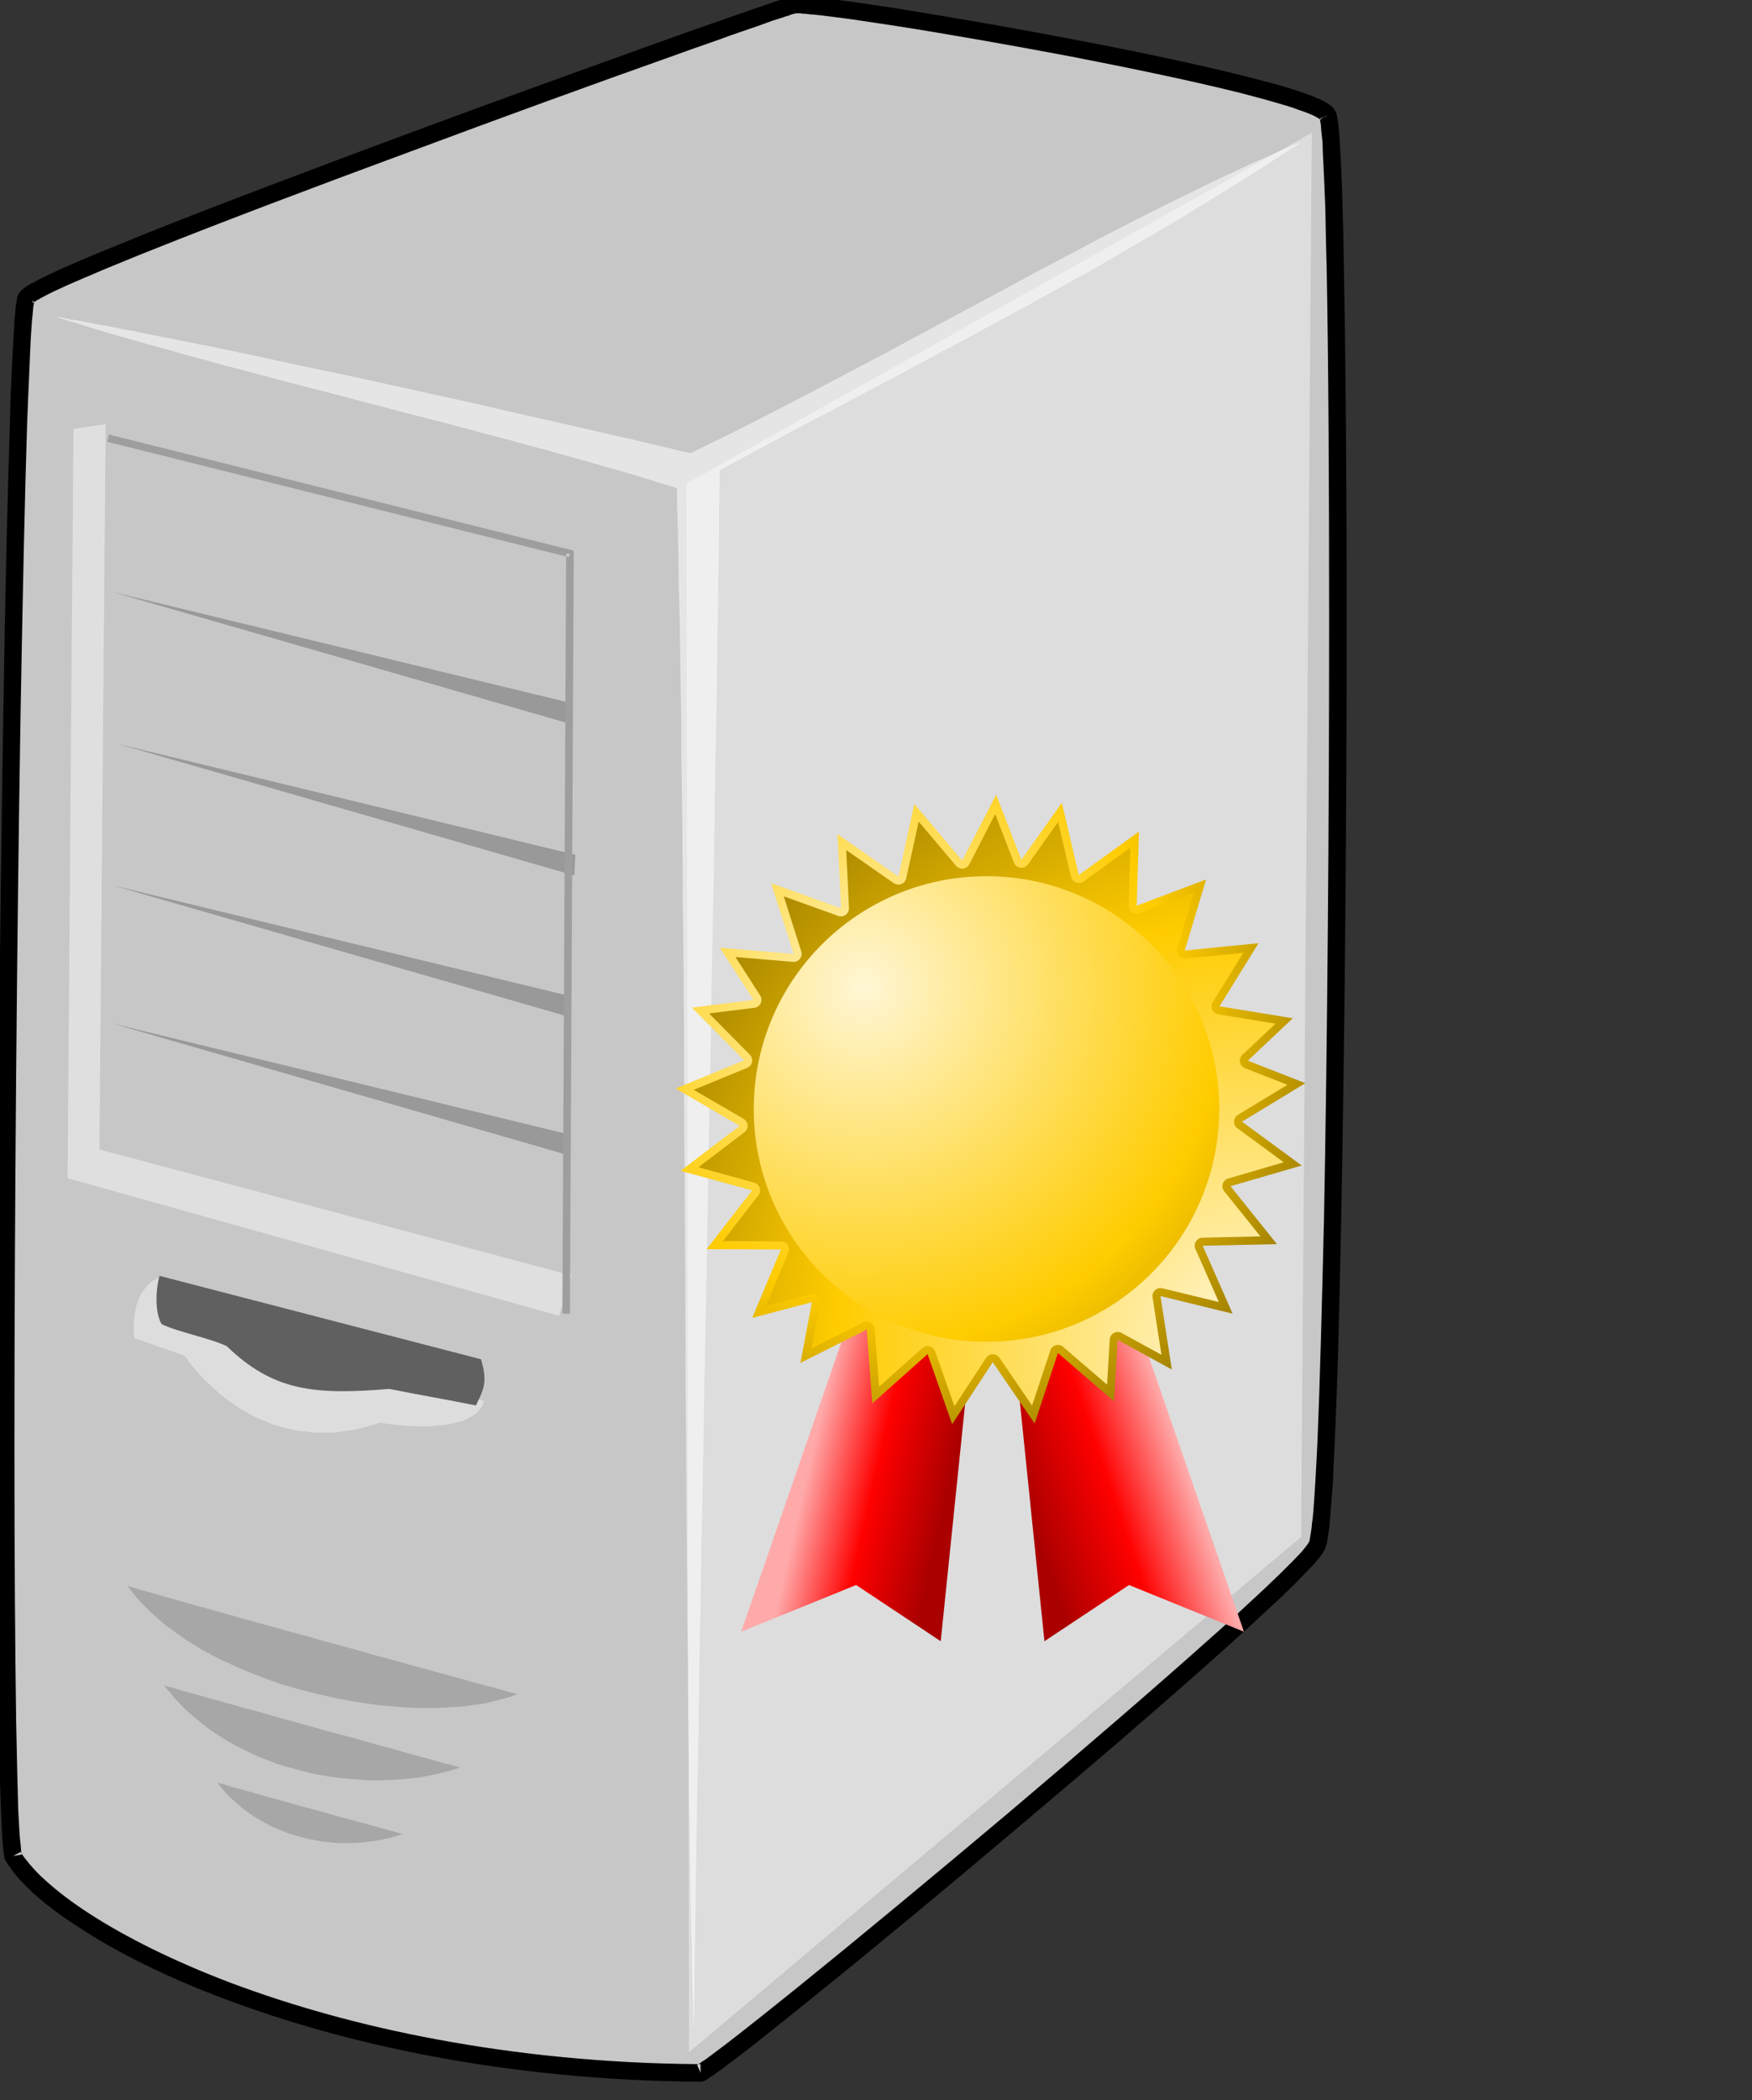 <?xml version="1.0" encoding="UTF-8" standalone="no"?>
<!-- Created with Inkscape (http://www.inkscape.org/) -->

<svg
   xmlns:dc="http://purl.org/dc/elements/1.1/"
   xmlns:cc="http://creativecommons.org/ns#"
   xmlns:rdf="http://www.w3.org/1999/02/22-rdf-syntax-ns#"
   xmlns:svg="http://www.w3.org/2000/svg"
   xmlns="http://www.w3.org/2000/svg"
   xmlns:xlink="http://www.w3.org/1999/xlink"
   xmlns:sodipodi="http://sodipodi.sourceforge.net/DTD/sodipodi-0.dtd"
   xmlns:inkscape="http://www.inkscape.org/namespaces/inkscape"
   id="svg9864"
   sodipodi:docname="ca_server.svg"
   viewBox="0 0 239.15 286.61"
   version="1.1"
   inkscape:version="0.92.3 (2405546, 2018-03-11)">
  <rect x="0" y="0" width="239.15" height="286.61" fill="#333333" stroke="none"/>
  <defs
     id="defs9866">
    <linearGradient
       id="linearGradient4750-9-8">
      <stop
         id="stop4752-4-7"
         style="stop-color:#ffffff"
         offset="0" />
      <stop
         id="stop4758-2-0"
         style="stop-color:#fefefe"
         offset=".379" />
      <stop
         id="stop4754-7-4"
         style="stop-color:#1d1d1d"
         offset="1" />
    </linearGradient>
    <linearGradient
       inkscape:collect="always"
       id="linearGradient3860">
      <stop
         offset="0"
         style="stop-color:#aa0000"
         id="stop3862" />
      <stop
         offset=".523"
         style="stop-color:#ff0000"
         id="stop3868" />
      <stop
         offset="1"
         style="stop-color:#ffaaaa"
         id="stop3864" />
    </linearGradient>
    <linearGradient
       inkscape:collect="always"
       id="linearGradient3792">
      <stop
         offset="0"
         style="stop-color:#fff6d5"
         id="stop3794" />
      <stop
         offset=".54"
         style="stop-color:#ffcc00"
         id="stop3800" />
      <stop
         offset="1"
         style="stop-color:#806600"
         id="stop3796" />
    </linearGradient>
    <radialGradient
       inkscape:collect="always"
       r="61.344"
       gradientTransform="matrix(1.196,0,0,1.208,-15.627,875.38)"
       cx="54.995"
       cy="68.019"
       gradientUnits="userSpaceOnUse"
       xlink:href="#linearGradient3792"
       id="radialGradient3798" />
    <radialGradient
       inkscape:collect="always"
       r="45"
       gradientTransform="matrix(2.806,-0.656,0.656,2.806,-150.32,-86.148)"
       cx="58.25"
       cy="68.862"
       gradientUnits="userSpaceOnUse"
       xlink:href="#linearGradient3792"
       id="radialGradient3854" />
    <linearGradient
       inkscape:collect="always"
       x1="87.151"
       y1="174.67"
       gradientTransform="matrix(0.871,0,0,0.706,-4.282,906.7)"
       x2="112.43"
       gradientUnits="userSpaceOnUse"
       xlink:href="#linearGradient3860"
       y2="167.77"
       id="linearGradient3908" />
    <linearGradient
       inkscape:collect="always"
       x1="75.502"
       y1="155.28"
       gradientTransform="matrix(0.871,0,0,0.706,-4.282,906.7)"
       x2="53.337"
       gradientUnits="userSpaceOnUse"
       xlink:href="#linearGradient3860"
       y2="151.22"
       id="linearGradient3911" />
    <radialGradient
       inkscape:collect="always"
       r="61.344"
       gradientTransform="matrix(1.695,0,0,1.744,-73.338,809.43)"
       cx="102.58"
       cy="111.65"
       gradientUnits="userSpaceOnUse"
       xlink:href="#linearGradient3792"
       id="radialGradient3913" />
  </defs>
  <sodipodi:namedview
     id="base"
     bordercolor="#666666"
     inkscape:pageshadow="2"
     inkscape:window-y="375"
     fit-margin-left="0"
     pagecolor="#ffffff"
     fit-margin-top="0"
     inkscape:window-maximized="0"
     inkscape:zoom="0.7"
     inkscape:window-x="601"
     inkscape:window-height="591"
     showgrid="false"
     borderopacity="1.0"
     inkscape:current-layer="layer1"
     inkscape:cx="226.52331"
     inkscape:cy="164.79937"
     fit-margin-right="0"
     fit-margin-bottom="0"
     inkscape:window-width="1317"
     inkscape:pageopacity="0.0"
     inkscape:document-units="px" />
  <g
     id="layer1"
     inkscape:label="Layer 1"
     inkscape:groupmode="layer"
     transform="translate(-93.556 -163.34)">
    <g
       transform="matrix(1.12,0,0,1.12,-360.6,1.747)"
       inkscape:label="Capa 1"
       id="layer1-3-8">
      <g
         class="Graphic"
         transform="matrix(0.042,0,0,0.042,319.39,59.128)"
         id="g10-03">
        <g
           id="g12-7">
          <g
             style="fill:#c7c7c7"
             id="g14-0">
            <path
               d="m 5903,2361 c 50,82 34,3995 -31,4149 -51,122 -1703,1495 -1789,1531 -1117,-7 -1870,-414 -1995,-629 -48,-270 -7,-4433 38,-4520 40,-76 2153,-833 2227,-851 67,-15 1493,229 1550,320 z"
               inkscape:connector-curvature="0"
               id="path16-0" />
          </g>
          <g
             style="fill:#000000"
             id="g18-3">
            <path
               d="m 5881,2374 2,-1 -2,2 c 0,-1 -1,-1 -1,-1 v -2 l 7,-3 -2,2 -5,1 5,-1 -2,2 z m 2,-1 2,-2 2,-2 5,-2 -5,4 5,-4 h 1 l -6,3 v 1 -1 z m 10,-6 h -1 1 -1 l 11,-6 -10,5 z m 11,-4 -11,4 v -1 z m 20,-15 c -2,-3 -4,-6 -7,-9 -2,-3 -5,-5 -8,-7 -5,-4 -12,-8 -20,-12 -7,-4 -15,-7 -24,-11 -9,-4 -19,-7 -30,-11 -21,-8 -47,-16 -75,-24 -29,-8 -61,-16 -95,-25 -136,-34 -313,-72 -494,-106 -181,-35 -364,-66 -511,-90 -73,-11 -138,-21 -189,-27 -25,-3 -47,-6 -65,-8 -9,-1 -17,-1 -24,-2 -4,0 -7,0 -10,-1 h -9 c -3,0 -5,0 -7,1 h -4 c -2,0 -3,0 -4,1 -2,0 -4,1 -7,2 -2,0 -5,1 -8,2 -3,1 -7,2 -11,3 -4,2 -8,3 -13,5 -10,3 -22,7 -35,12 -13,4 -28,9 -44,15 -33,11 -71,25 -115,40 -43,15 -91,32 -144,51 -209,75 -481,173 -753,274 -271,101 -542,203 -747,285 -51,21 -98,40 -140,57 -43,18 -80,34 -111,48 -16,7 -30,14 -42,20 -13,6 -24,12 -33,17 -5,2 -9,5 -13,7 -4,3 -8,5 -10,7 -4,3 -7,5 -9,7 -5,4 -7,8 -9,11 -1,2 -2,5 -4,9 0,3 -1,6 -1,9 -1,3 -1,7 -2,11 -1,4 -1,8 -2,13 0,9 -1,20 -3,32 0,13 -1,27 -2,42 -2,31 -4,69 -6,111 -2,43 -4,91 -5,144 -7,213 -14,504 -19,835 -11,662 -19,1482 -19,2144 0,308 2,583 5,791 1,52 2,100 3,143 1,43 3,82 4,115 1,34 3,62 4,85 1,12 2,22 3,30 1,5 1,9 1,13 1,3 2,7 2,10 l 1,4 2,4 c 9,15 20,30 33,46 14,16 30,32 48,49 35,32 80,66 135,101 107,70 249,142 423,207 173,65 377,124 608,167 231,43 489,70 769,72 h 6 l 5,-2 8,-4 c 2,-2 5,-3 8,-6 3,-2 6,-4 10,-6 l 12,-9 c 9,-6 19,-13 30,-22 11,-8 23,-17 37,-28 27,-20 58,-45 93,-73 35,-28 74,-59 116,-93 169,-136 385,-315 600,-497 215,-181 430,-366 593,-512 41,-37 79,-71 113,-103 34,-31 64,-59 89,-84 13,-13 24,-24 34,-35 11,-11 20,-20 28,-29 8,-9 14,-17 19,-23 3,-4 5,-8 7,-10 2,-4 4,-8 6,-11 0,-2 1,-5 2,-8 1,-3 2,-5 3,-9 1,-6 2,-13 3,-22 2,-8 3,-17 4,-28 1,-11 2,-22 3,-35 2,-25 4,-55 7,-89 1,-34 3,-72 5,-113 8,-166 14,-391 19,-648 10,-516 16,-1164 16,-1743 0,-389 -3,-747 -8,-1012 -1,-66 -2,-127 -4,-181 -1,-53 -3,-100 -5,-139 -1,-20 -2,-38 -3,-53 -1,-16 -2,-30 -3,-41 -1,-6 -1,-11 -2,-16 -1,-5 -1,-10 -2,-13 -1,-4 -1,-8 -2,-11 -1,-2 -1,-4 -2,-5 -1,-3 -2,-5 -3,-6 z m -37,21 12,-12 z m -6,9 c 1,3 1,7 2,11 0,4 1,9 1,15 1,11 3,24 4,39 0,15 1,33 2,52 2,39 4,86 6,139 1,53 2,114 4,180 5,264 7,622 7,1011 0,578 -5,1227 -15,1742 -6,257 -12,481 -19,646 -2,42 -4,79 -6,113 -2,33 -4,63 -6,88 -1,12 -2,24 -4,34 0,10 -2,18 -3,26 -1,7 -2,14 -3,18 0,3 -1,4 -1,6 0,1 -1,2 -1,2 0,1 -1,2 -2,4 -1,1 -3,4 -4,6 -5,6 -10,13 -17,21 -7,7 -16,17 -26,27 l -34,34 c -25,24 -54,52 -88,83 -33,31 -71,66 -112,102 -163,146 -377,330 -592,512 -215,181 -431,360 -598,495 -42,34 -81,65 -116,93 -35,28 -66,52 -93,73 -13,10 -26,20 -37,28 -10,8 -20,15 -28,21 -4,3 -8,6 -12,8 -3,2 -6,4 -8,6 -2,1 -4,2 -5,3 -276,-2 -528,-29 -755,-71 -228,-42 -429,-100 -600,-164 -169,-64 -308,-134 -413,-202 -51,-33 -94,-66 -128,-97 -17,-15 -31,-30 -43,-44 -10,-12 -19,-23 -26,-34 v -4 c -1,-3 -1,-7 -1,-11 -1,-8 -2,-18 -3,-28 -2,-23 -3,-51 -5,-84 -1,-33 -2,-71 -3,-115 -1,-42 -2,-90 -3,-142 -3,-208 -5,-482 -5,-790 0,-662 7,-1481 18,-2143 6,-330 12,-622 19,-834 2,-53 4,-101 6,-144 2,-42 3,-79 5,-109 1,-16 2,-30 3,-42 1,-12 2,-22 3,-31 0,-4 1,-8 1,-11 1,-4 1,-6 2,-9 v -2 c 0,-1 1,-1 2,-2 2,-1 4,-3 7,-5 4,-1 7,-4 11,-6 9,-5 19,-10 31,-16 12,-6 26,-12 41,-19 31,-14 67,-29 109,-47 42,-17 89,-37 140,-57 205,-82 475,-184 746,-284 271,-101 543,-200 752,-274 52,-19 101,-36 144,-51 43,-16 82,-29 114,-40 17,-6 31,-11 44,-16 13,-4 25,-8 35,-11 4,-2 9,-3 13,-4 4,-2 7,-3 10,-4 3,-1 5,-1 8,-2 l 3,-1 -2,-8 1,8 h 1 4 7 c 2,0 5,0 8,1 7,0 14,1 23,2 17,1 39,4 64,7 50,6 114,16 187,27 147,23 329,55 509,89 180,35 357,72 492,106 34,9 65,17 92,25 28,8 53,15 73,23 10,3 20,7 28,10 7,3 15,6 20,9 5,3 10,5 13,8 0,0 1,0 1,1 0,1 1,3 1,4 z M 4075,8017 c 1,0 1,-1 2,-1 h 6 v 14 l -8,-13 8,13 v 11 l -10,-23 c 0,0 1,-1 2,-1 z M 2110,7400 c 1,1 1,3 2,4 1,1 1,3 1,4 l -25,4 21,-11 1,-1 -1,1 1,-1 h 2 z m 39,-4498 v 3 c -1,0 -1,1 -2,1 l -5,-6 -17,-4 17,4 -2,-1 4,2 z m -7,-2 2,1 z m -16,-8 14,7 z m 14,7 -10,-11 z m 2217,-841 -2,-17 z m -4,-17 4,17 v 1 z"
               inkscape:connector-curvature="0"
               id="path20-4" />
          </g>
          <g
             style="fill:#ffffff;fill-opacity:0.541;stroke:#ffffff;stroke-opacity:0.541"
             id="g22-9">
            <path
               d="m 5822,2442 -52,22 -52,23 -52,23 -53,25 -53,25 -53,26 -53,26 -54,27 -54,27 -54,28 -55,28 -54,29 -55,29 -55,29 -111,60 -112,60 -112,60 -113,61 -114,60 -114,60 -114,59 -57,29 -57,29 -58,28 -57,28 -27,-6 -28,-7 -56,-13 -58,-14 -59,-13 -60,-14 -61,-14 -61,-14 -63,-14 -62,-14 -63,-15 -127,-28 -127,-28 -64,-14 -63,-14 -62,-13 -62,-13 -61,-13 -60,-13 -60,-13 -58,-12 -57,-12 -28,-5 -28,-6 -27,-5 -27,-6 -27,-5 -26,-5 -26,-5 -25,-6 -25,-4 -24,-5 -24,-5 -24,-4 -23,-4 -22,-5 -22,-4 -21,-3 -21,-4 -20,-4 52,16 52,16 53,16 54,15 55,16 55,15 57,16 56,15 57,16 58,15 116,31 117,30 118,31 118,31 117,30 116,31 58,15 57,16 57,15 56,16 55,15 55,16 54,15 53,16 52,16 52,16 1,60 2,61 1,61 1,63 1,64 2,64 1,65 1,66 1,67 1,67 1,68 v 69 l 1,69 1,70 1,70 v 71 l 1,71 v 72 l 1,72 1,73 1,146 1,147 v 149 l 1,149 2,299 1,300 1,149 1,148 1,147 1,146 1,73 v 72 l 1,72 1,71 v 71 l 1,71 1,69 1,70 v 68 l 1,68 1,67 1,67 1,66 1,65 1,65 2,63 1,63 1,62 2,61 1,60 1,-61 1,-61 v -63 l 1,-63 1,-64 1,-65 1,-66 1,-67 1,-67 1,-68 1,-69 2,-69 1,-70 1,-71 1,-71 1,-72 1,-72 2,-73 1,-73 1,-73 3,-148 3,-149 2,-151 3,-151 6,-303 5,-303 3,-151 3,-150 2,-149 3,-149 1,-73 2,-73 1,-73 1,-72 1,-71 1,-72 1,-70 2,-70 1,-70 1,-68 1,-68 1,-68 1,-66 1,-66 1,-65 1,-64 1,-64 v -62 l 1,-62 1,-60 110,-59 109,-59 109,-57 109,-58 108,-57 107,-58 107,-57 107,-58 105,-58 105,-58 104,-60 103,-60 51,-30 50,-31 51,-31 50,-31 50,-31 50,-32 49,-32 z"
               inkscape:connector-curvature="0"
               id="path24-2" />
          </g>
          <g
             style="fill:none"
             id="g28-2">
            <path
               d="m 5822,2442 c -549,232 -1156,606 -1768,901 -580,-138 -1417,-322 -1839,-396 543,169 1257,327 1800,496 32,1271 16,3196 48,4467 16,-1282 59,-3238 75,-4519 586,-317 1161,-601 1684,-949 z"
               inkscape:connector-curvature="0"
               id="path30-5" />
          </g>
          <g
             style="fill:#000000;fill-opacity:0.161;stroke:#ffffff;stroke-opacity:0.161"
             id="g32-24">
            <path
               d="m 2420,6628 10,14 10,13 11,13 12,13 12,12 12,12 14,12 13,12 14,12 15,11 15,11 16,11 15,11 17,10 16,10 17,11 18,9 18,10 18,9 18,8 19,9 19,8 19,8 19,8 40,15 40,14 41,12 41,11 42,10 41,9 42,8 41,6 41,6 41,3 21,2 20,1 19,1 h 20 20 19 l 19,-1 19,-1 18,-1 19,-1 17,-2 18,-3 17,-2 17,-3 17,-4 16,-4 15,-4 15,-4 15,-5 15,-5 -2,-1 h -1 l -5,-2 -6,-1 -7,-2 -8,-2 -10,-3 -10,-3 -12,-3 -13,-4 -14,-3 -15,-4 -16,-5 -16,-4 -18,-5 -18,-5 -19,-5 -20,-6 -20,-5 -21,-6 -22,-6 -22,-6 -22,-6 -23,-7 -24,-6 -48,-13 -49,-14 -50,-14 -50,-13 -50,-15 -50,-13 -49,-14 -49,-13 -23,-7 -24,-6 -23,-7 -22,-6 -22,-6 -21,-6 -21,-6 -20,-5 -19,-6 -19,-5 -18,-5 -17,-5 -16,-4 -15,-5 -15,-4 -13,-4 -12,-3 -12,-3 -10,-3 -9,-3 -7,-2 -7,-2 -5,-2 h -2 z"
               inkscape:connector-curvature="0"
               id="path34-4" />
          </g>
          <g
             style="fill:none"
             id="g38-8">
            <path
               d="m 2420,6628 c 201,289 833,431 1133,315 -53,-14 -1066,-293 -1133,-315 z"
               inkscape:connector-curvature="0"
               id="path40-6" />
          </g>
          <g
             style="fill:#ffffff;fill-opacity:0.388;stroke:#ffffff;stroke-opacity:0.388"
             id="g42-0">
            <path
               d="m 3454,6093 -936,-361 -9,4 -8,4 -8,4 -6,5 -6,6 -6,6 -5,7 -5,6 -4,7 -4,7 -3,7 -3,8 -3,8 -2,7 -3,15 -2,15 -2,14 v 6 7 5 6 5 4 4 l 1,4 v 2 2 1 1 l 146,51 1,1 1,1 1,1 1,2 2,2 1,3 3,3 2,3 3,4 3,4 3,4 4,5 4,4 4,6 5,4 10,12 10,11 13,12 13,12 14,13 15,12 17,13 17,12 19,12 19,11 21,11 22,10 11,4 11,5 12,4 12,4 13,3 12,3 13,3 13,3 13,2 13,1 14,2 14,1 h 14 15 15 l 15,-1 15,-2 15,-2 16,-2 16,-3 16,-4 16,-4 17,-5 17,-6 h 1 l 2,1 h 3 l 6,1 6,1 7,1 8,1 9,1 10,1 11,1 12,1 12,1 h 12 l 13,1 h 26 l 14,-1 13,-1 14,-1 13,-2 13,-2 12,-3 12,-3 12,-3 10,-5 11,-5 9,-6 8,-6 8,-8 3,-4 3,-4 3,-4 2,-4 2,-5 z"
               inkscape:connector-curvature="0"
               id="path44-8" />
          </g>
          <g
             style="fill:none"
             id="g48-2">
            <path
               d="m 3454,6093 -936,-361 c -97,34 -78,177 -78,177 l 146,51 c 0,0 204,319 566,194 0,0 269,48 302,-61 z"
               inkscape:connector-curvature="0"
               id="path50-2" />
          </g>
          <g
             style="fill:#606060"
             id="g52-3">
            <path
               d="m 3446,5971 c -311,-81 -622,-161 -933,-242 -12,44 -13,107 6,140 47,23 142,41 189,64 136,131 255,142 472,124 84,17 168,31 251,48 26,-51 33,-72 15,-134 z"
               inkscape:connector-curvature="0"
               id="path54-1" />
          </g>
          <g
             style="fill:none"
             id="g56-8">
            <path
               d="m 3446,5971 c -311,-81 -622,-161 -933,-242 -12,44 -13,107 6,140 47,23 142,41 189,64 136,131 255,142 472,124 84,17 168,31 251,48 26,-51 33,-72 15,-134 z"
               inkscape:connector-curvature="0"
               id="path58-3" />
          </g>
          <g
             style="fill:#ffffff;fill-opacity:0.4;stroke:#ffffff;stroke-opacity:0.4"
             id="g60-4">
            <path
               d="m 5856,2414 -1813,1017 7,4549 1775,-1494 z"
               inkscape:connector-curvature="0"
               id="path62-22" />
          </g>
          <g
             style="fill:none"
             id="g66-5">
            <path
               d="m 5856,2414 -1813,1017 7,4549 1775,-1494 z"
               inkscape:connector-curvature="0"
               id="path68-1" />
          </g>
          <g
             style="fill:#000000;fill-opacity:0.161;stroke:#ffffff;stroke-opacity:0.161"
             id="g70-7">
            <path
               d="m 2525,6916 10,13 11,12 10,13 11,11 11,12 11,11 12,11 12,10 12,10 12,10 13,10 12,9 13,9 13,8 27,17 28,15 28,14 28,13 29,11 29,11 30,9 30,8 29,8 30,6 30,5 30,4 30,3 30,2 29,2 h 29 l 29,-1 27,-2 28,-2 27,-3 26,-5 25,-5 24,-6 24,-6 22,-8 -2,-1 h -4 l -4,-2 -5,-1 -6,-2 -8,-2 -8,-2 -9,-2 -10,-3 -10,-3 -11,-3 -12,-3 -13,-4 -13,-3 -14,-4 -15,-4 -15,-4 -15,-5 -16,-4 -16,-5 -17,-4 -18,-5 -35,-10 -36,-10 -38,-10 -38,-10 -38,-11 -76,-21 -37,-10 -37,-11 -36,-10 -17,-4 -17,-5 -17,-5 -16,-4 -16,-5 -15,-4 -15,-4 -14,-4 -14,-4 -13,-4 -12,-3 -11,-3 -12,-3 -10,-3 -9,-3 -8,-2 -8,-3 -7,-1 -6,-2 -5,-2 -4,-1 z"
               inkscape:connector-curvature="0"
               id="path72-5" />
          </g>
          <g
             style="fill:none"
             id="g76-1">
            <path
               d="m 2525,6916 c 209,276 627,323 861,239 -39,-10 -810,-222 -861,-239 z"
               inkscape:connector-curvature="0"
               id="path78-6" />
          </g>
          <g
             style="fill:#000000;fill-opacity:0.161;stroke:#ffffff;stroke-opacity:0.161"
             id="g80-98">
            <path
               d="m 2680,7199 12,15 12,14 13,14 14,12 14,13 14,11 15,11 16,11 15,9 17,9 16,9 17,7 18,7 17,7 18,5 18,5 18,5 19,3 18,4 19,2 18,2 19,1 h 19 19 l 18,-1 19,-2 18,-2 19,-3 18,-4 18,-4 18,-5 17,-6 h -1 l -2,-1 h -3 l -4,-1 -3,-1 -5,-2 -5,-1 -6,-2 -6,-1 -6,-2 -7,-2 -8,-2 -8,-2 -8,-3 -9,-2 -9,-2 -19,-6 -20,-5 -22,-6 -22,-6 -23,-6 -23,-7 -48,-13 -48,-13 -23,-7 -23,-6 -23,-6 -21,-6 -21,-6 -19,-6 -9,-2 -9,-3 -9,-2 -8,-2 -8,-2 -7,-2 -7,-2 -6,-2 -6,-2 -5,-2 -5,-1 -5,-1 -3,-1 -3,-1 -3,-1 z"
               inkscape:connector-curvature="0"
               id="path82-1" />
          </g>
          <g
             style="fill:none"
             id="g86-3">
            <path
               d="m 2680,7199 c 121,163 355,213 540,149 -25,-6 -507,-139 -540,-149 z"
               inkscape:connector-curvature="0"
               id="path88-37" />
          </g>
          <g
             style="fill:#fcfcfc;fill-opacity:0.439;stroke:#ffffff;stroke-opacity:0.439"
             id="g90-9">
            <path
               d="m 2356,3259 -92,13 -17,2173 1425,399 35,-116 -1369,-365 z"
               inkscape:connector-curvature="0"
               id="path92-86" />
          </g>
          <g
             style="fill:none"
             id="g96-04">
            <path
               d="m 2356,3259 -92,13 -17,2173 1425,399 35,-116 -1369,-365 z"
               inkscape:connector-curvature="0"
               id="path98-8" />
          </g>
          <g
             style="fill:#000000;fill-opacity:0.231;stroke:#ffffff;stroke-opacity:0.231"
             id="g100-48">
            <path
               d="m 3700,4065 -2,61 -1340,-386 z"
               inkscape:connector-curvature="0"
               id="path102-1" />
          </g>
          <g
             style="fill:#000000;fill-opacity:0.231;stroke:#ffffff;stroke-opacity:0.231"
             id="g106-85">
            <path
               d="m 3720,4507 -3,61 -1339,-386 z"
               inkscape:connector-curvature="0"
               id="path108-2" />
          </g>
          <g
             style="fill:#000000;fill-opacity:0.231;stroke:#ffffff;stroke-opacity:0.231"
             id="g112-99">
            <path
               d="m 3700,4916 -2,61 -1340,-386 z"
               inkscape:connector-curvature="0"
               id="path114-6" />
          </g>
          <g
             style="fill:#000000;fill-opacity:0.231;stroke:#ffffff;stroke-opacity:0.231"
             id="g118-64">
            <path
               d="m 3700,5318 -2,61 -1340,-387 z"
               inkscape:connector-curvature="0"
               id="path120-9" />
          </g>
          <g
             style="fill:#9e9e9e"
             id="g124-0">
            <path
               d="m 2361,3309 1332,333 -11,2197 h 11 11 l 11,-2205 v -9 l -8,-2 -1341,-335 -2,11 z m 1340,335 -8,-2 v -8 h 11 z"
               inkscape:connector-curvature="0"
               id="path126-8" />
          </g>
        </g>
      </g>
    </g>
    <g
       transform="translate(163.29,-657.037)"
       inkscape:label="Layer 1"
       id="layer1-6">
      <path
         d="m 50.615,987.66 -19.17,55.405 15.685,-6.373 11.546,7.673 5.882,-57.226 -6.1,-4.942 z"
         inkscape:connector-curvature="0"
         style="fill:url(#linearGradient3911)"
         id="path3856" />
      <path
         inkscape:connector-curvature="0"
         style="fill:url(#linearGradient3908)"
         d="m 80.896,987.66 19.17,55.405 -15.685,-6.373 -11.546,7.673 -5.882,-57.226 6.1,-4.942 z"
         id="path3858" />
      <path
         d="m 66.241,928.84 -4.636,8.985 -6.535,-7.727 -2.163,9.912 -8.323,-5.784 0.486,10.111 -9.537,-3.422 3.069,9.648 -10.067,-0.839 4.57,7.109 -8.389,1.06 7.131,7.197 -9.361,3.841 8.742,5.1 -8.058,6.137 9.758,2.671 -6.204,8.014 10.133,0.044 -3.908,9.338 8.146,-2.142 -1.567,8.279 9.052,-4.548 0.751,10.089 7.55,-6.733 3.356,9.559 5.541,-8.455 5.718,8.367 3.179,-9.625 7.661,6.601 0.486,-8.389 7.396,4.04 -1.545,-10.023 9.846,2.406 -4.084,-9.272 10.133,-0.221 -6.336,-7.904 9.714,-2.826 -8.146,-5.983 8.654,-5.254 -7.859,-3.069 6.137,-5.784 -10.001,-1.634 5.321,-8.61 -10.067,0.993 2.914,-9.692 -9.471,3.576 0.309,-10.111 -8.213,5.917 -2.318,-9.846 -5.519,7.771 z"
         inkscape:connector-curvature="0"
         style="fill:url(#radialGradient3798);fill-rule:evenodd"
         sodipodi:nodetypes="ccccccccccccccccccccccccccccccccccccccccccccccccccc"
         id="path3001" />
      <path
         d="m 66.109,931.49 -3.532,6.844 a 1.094,1.094 0 0 1 -1.81,0.199 l -5.1,-6.027 -1.7,7.749 a 1.094,1.094 0 0 1 -1.678,0.662 l -6.513,-4.526 0.375,7.904 a 1.094,1.094 0 0 1 -1.457,1.082 l -7.44,-2.671 2.384,7.528 a 1.094,1.094 0 0 1 -1.126,1.413 l -7.859,-0.662 3.378,5.254 a 1.094,1.094 0 0 1 -0.795,1.678 l -6.181,0.773 5.563,5.63 a 1.094,1.094 0 0 1 -0.353,1.788 l -7.307,3.002 6.822,3.974 a 1.094,1.094 0 0 1 0.11,1.81 l -6.292,4.791 7.617,2.097 a 1.094,1.094 0 0 1 0.574,1.722 l -4.835,6.248 7.904,0.044 a 1.094,1.094 0 0 1 1.016,1.523 l -3.047,7.285 5.983,-1.567 a 1.094,1.094 0 0 1 1.369,1.258 l -1.148,6.115 7.065,-3.554 a 1.094,1.094 0 0 1 1.567,0.883 l 0.596,7.881 5.894,-5.254 a 1.094,1.094 0 0 1 1.766,0.464 l 2.627,7.462 4.327,-6.601 a 1.094,1.094 0 0 1 1.81,-0.023 l 4.46,6.535 2.495,-7.528 a 1.094,1.094 0 0 1 1.744,-0.486 l 6.005,5.166 0.353,-6.181 a 1.094,1.094 0 0 1 1.612,-0.883 l 5.453,2.98 -1.214,-7.837 a 1.094,1.094 0 0 1 1.347,-1.236 l 7.705,1.877 -3.201,-7.241 a 1.094,1.094 0 0 1 0.971,-1.545 l 7.904,-0.177 -4.945,-6.159 a 1.094,1.094 0 0 1 0.552,-1.744 l 7.572,-2.208 -6.336,-4.658 a 1.094,1.094 0 0 1 0.066,-1.81 l 6.778,-4.106 -5.806,-2.274 a 1.094,1.094 0 0 1 -0.353,-1.81 l 4.526,-4.261 -7.815,-1.28 a 1.094,1.094 0 0 1 -0.751,-1.656 l 4.173,-6.733 -7.881,0.773 a 1.094,1.094 0 0 1 -1.148,-1.391 l 2.274,-7.594 -7.396,2.804 a 1.094,1.094 0 0 1 -1.501,-1.06 l 0.243,-7.881 -6.402,4.614 a 1.094,1.094 0 0 1 -1.7,-0.64 l -1.766,-7.484 -4.128,5.806 a 1.094,1.094 0 0 1 -1.899,-0.243 l -2.561,-6.623 z"
         inkscape:connector-curvature="0"
         style="fill:url(#radialGradient3913);fill-rule:evenodd"
         id="path3843" />
      <circle
         transform="matrix(0.706,0,0,0.706,7.032,906.52)"
         style="fill:url(#radialGradient3854);fill-rule:evenodd"
         id="path3022"
         cx="82"
         cy="92.362"
         r="45" />
    </g>
  </g>
</svg>
